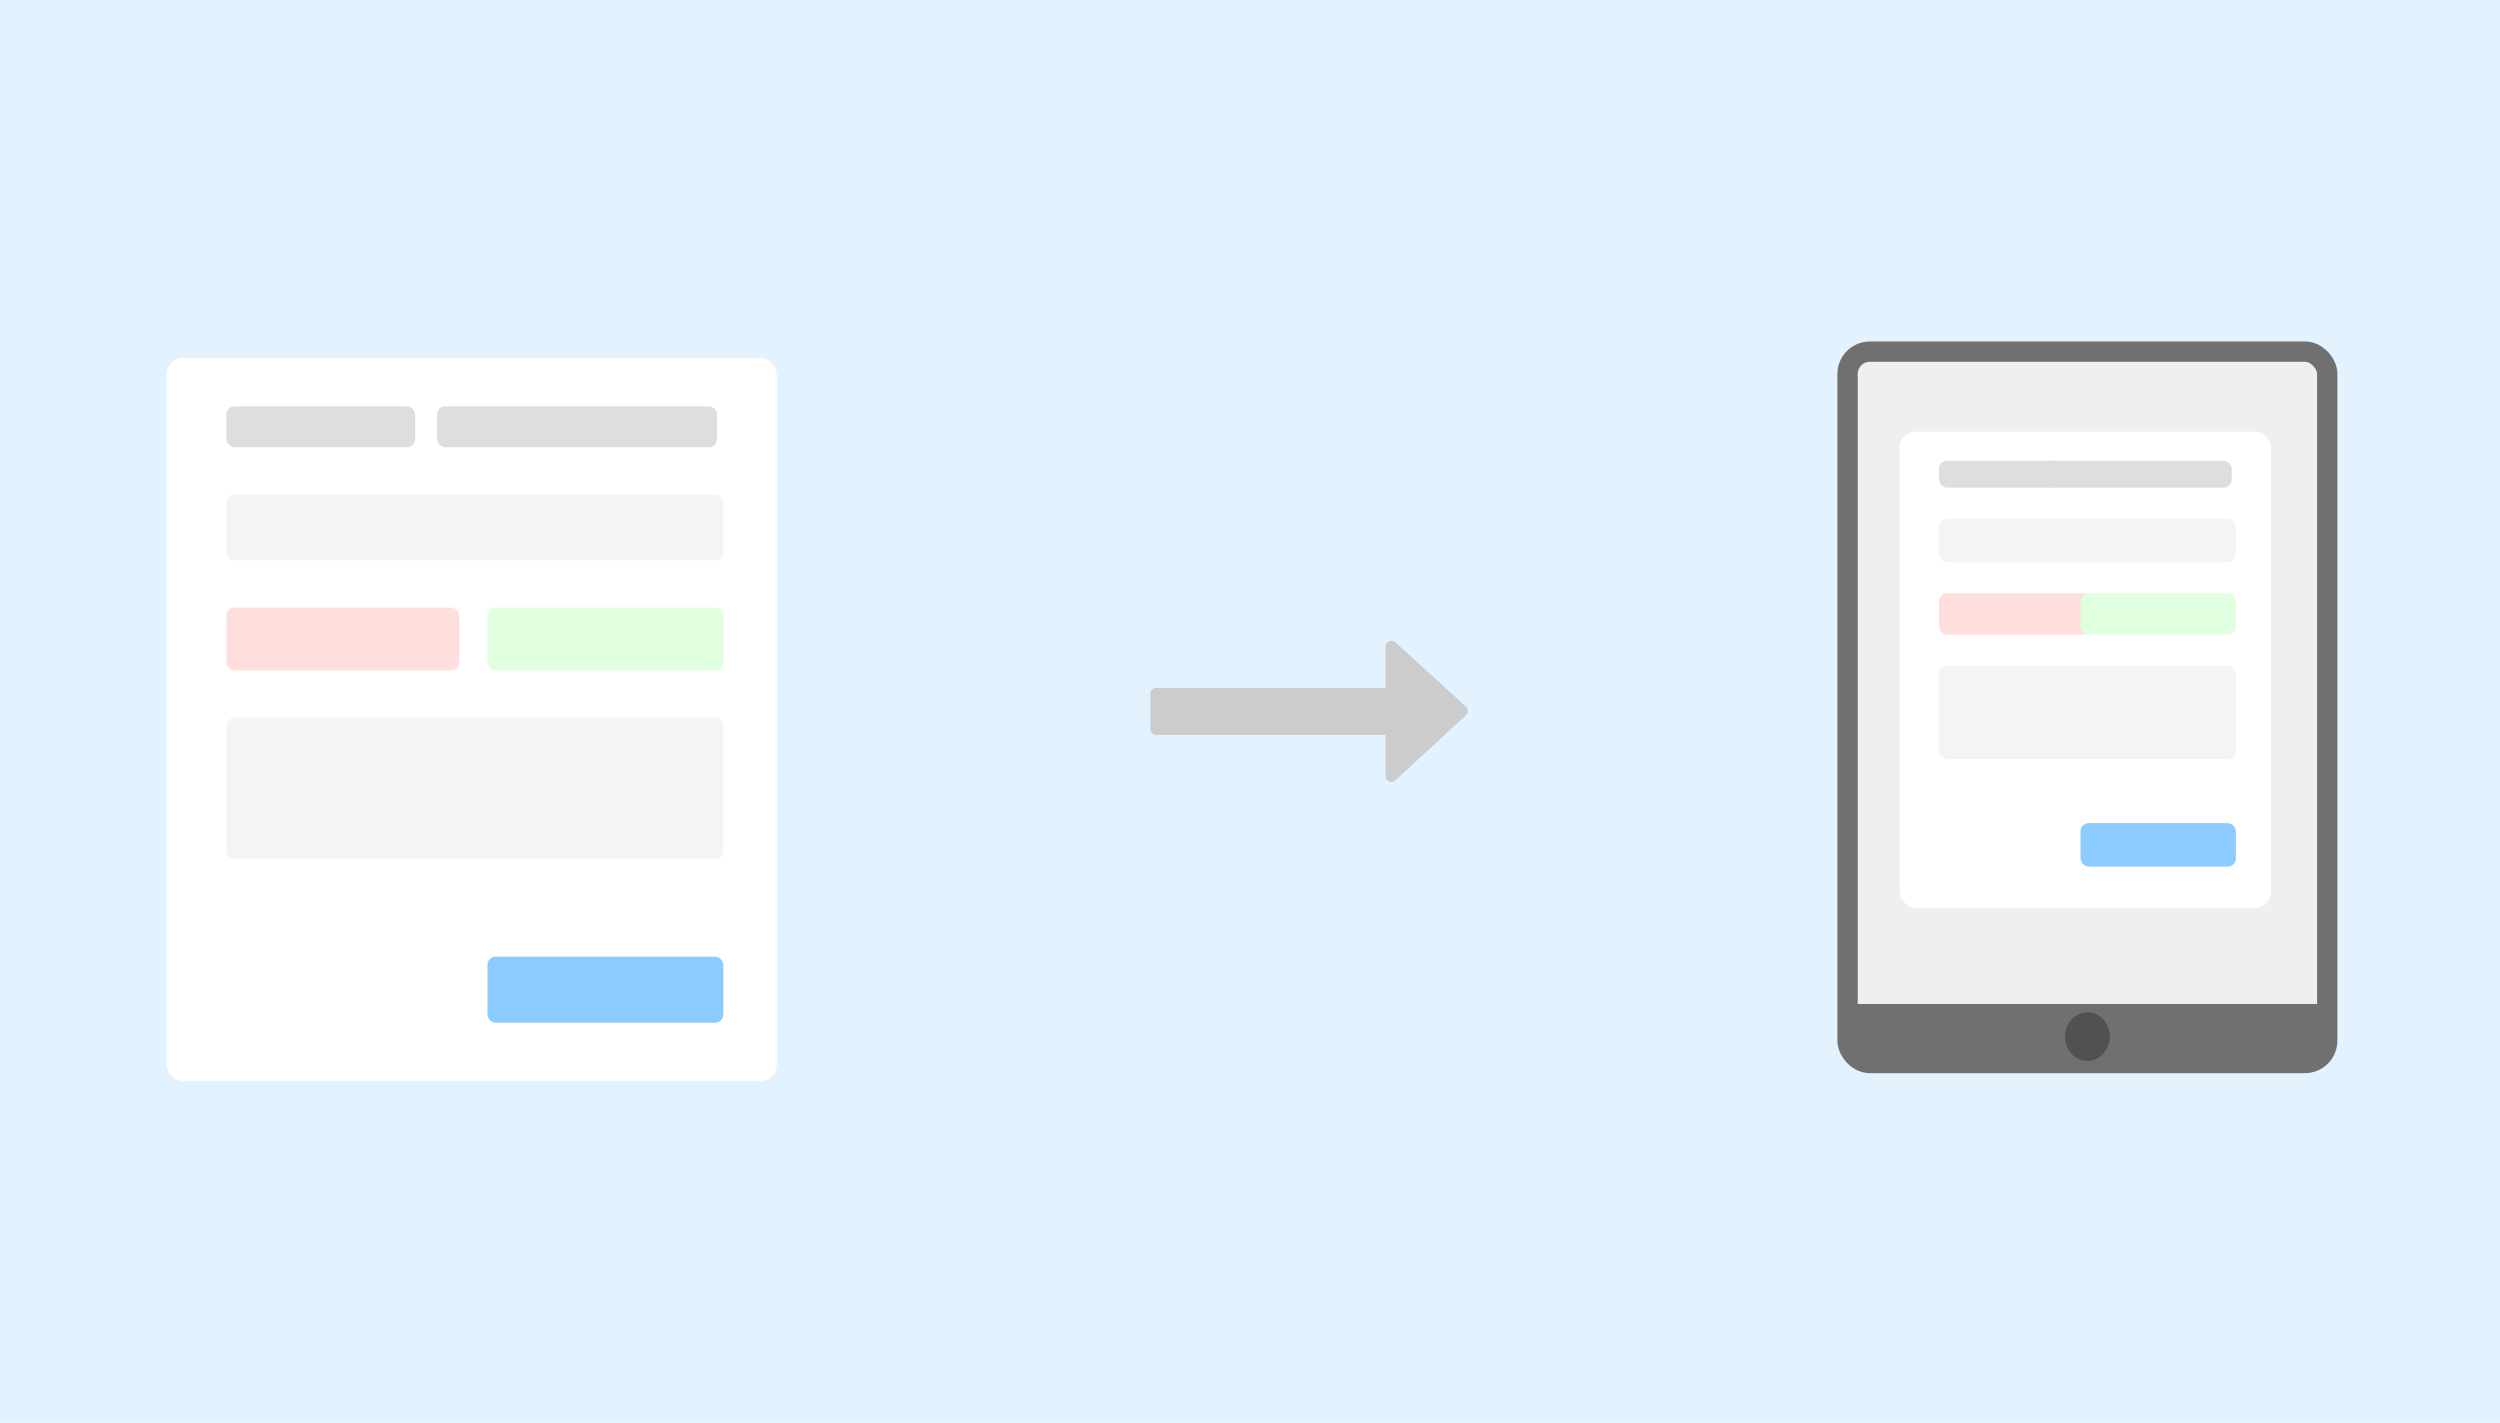 <svg xmlns="http://www.w3.org/2000/svg" xmlns:xlink="http://www.w3.org/1999/xlink" width="615" height="350" viewBox="0 0 615 350">
  <defs>
    <filter id="form-bg" x="38" y="85.027" width="156.093" height="183.945" filterUnits="userSpaceOnUse">
      <feOffset dy="2" input="SourceAlpha"/>
      <feGaussianBlur stdDeviation="1" result="blur"/>
      <feFlood flood-opacity="0.161"/>
      <feComposite operator="in" in2="blur"/>
      <feComposite in="SourceGraphic"/>
    </filter>
    <filter id="form-bg-2" x="464.3" y="103.166" width="97.383" height="123.17" filterUnits="userSpaceOnUse">
      <feOffset dy="2" input="SourceAlpha"/>
      <feGaussianBlur stdDeviation="1" result="blur-2"/>
      <feFlood flood-opacity="0.161"/>
      <feComposite operator="in" in2="blur-2"/>
      <feComposite in="SourceGraphic"/>
    </filter>
  </defs>
  <g id="hero-feature_mobile" transform="translate(1502 -23294)">
    <rect id="Rectangle_203" data-name="Rectangle 203" width="615" height="350" transform="translate(-1502 23294)" fill="#e2f3ff"/>
    <g id="form" transform="translate(-1461 23380.027)">
      <g transform="matrix(1, 0, 0, 1, -41, -86.03)" filter="url(#form-bg)">
        <rect id="form-bg-3" data-name="form-bg" width="150.093" height="177.945" rx="4" transform="translate(41 86.03)" fill="#fff"/>
      </g>
      <g id="elements" transform="translate(14.7 13.926)">
        <rect id="element-button" width="58.026" height="16.247" rx="2" transform="translate(64.215 135.393)" fill="#8bcbff"/>
        <rect id="element-short" width="122.241" height="16.247" rx="2" transform="translate(0 21.663)" fill="#f4f4f4"/>
        <rect id="element-long" width="122.241" height="34.815" rx="2" transform="translate(0 76.594)" fill="#f4f4f4"/>
        <g id="element-yesno" transform="translate(0 49.515)">
          <rect id="Rectangle_32" data-name="Rectangle 32" width="57.252" height="15.474" rx="2" transform="translate(0 0)" fill="#ffdede"/>
          <rect id="Rectangle_33" data-name="Rectangle 33" width="58.026" height="15.474" rx="2" transform="translate(64.215 0)" fill="#dfffde"/>
        </g>
        <g id="element-header" transform="translate(0 0)">
          <rect id="Rectangle_30" data-name="Rectangle 30" width="46.421" height="10.058" rx="2" fill="#dedede"/>
          <rect id="Rectangle_31" data-name="Rectangle 31" width="68.857" height="10.058" rx="2" transform="translate(51.836)" fill="#dedede"/>
        </g>
      </g>
    </g>
    <g id="Group_382" data-name="Group 382" transform="translate(-1050.098 23378)">
      <g id="Rectangle_225" data-name="Rectangle 225" transform="translate(0.098)" fill="#efefef" stroke="#707070" stroke-width="5">
        <rect width="123" height="180" rx="8" stroke="none"/>
        <rect x="2.5" y="2.5" width="118" height="175" rx="5.5" fill="none"/>
      </g>
      <g id="form-2" data-name="form" transform="translate(15.398 20.166)">
        <g transform="matrix(1, 0, 0, 1, -467.3, -104.17)" filter="url(#form-bg-2)">
          <rect id="form-bg-4" data-name="form-bg" width="91.383" height="117.17" rx="4" transform="translate(467.3 104.17)" fill="#fff"/>
        </g>
        <g id="elements-2" data-name="elements" transform="translate(9.679 9.17)">
          <rect id="element-button-2" data-name="element-button" width="38.208" height="10.698" rx="2" transform="translate(34.835 89.151)" fill="#8bcbff"/>
          <rect id="element-short-2" data-name="element-short" width="73.043" height="10.698" rx="2" transform="translate(0 14.264)" fill="#f4f4f4"/>
          <rect id="element-long-2" data-name="element-long" width="73.043" height="22.925" rx="2" transform="translate(0 50.434)" fill="#f4f4f4"/>
          <g id="element-yesno-2" data-name="element-yesno" transform="translate(0 32.603)">
            <rect id="Rectangle_32-2" data-name="Rectangle 32" width="37.698" height="10.189" rx="2" transform="translate(0 0)" fill="#ffdede"/>
            <rect id="Rectangle_33-2" data-name="Rectangle 33" width="38.208" height="10.189" rx="2" transform="translate(34.835 0)" fill="#dfffde"/>
          </g>
          <g id="element-header-2" data-name="element-header" transform="translate(0 0)">
            <rect id="Rectangle_30-2" data-name="Rectangle 30" width="30.566" height="6.623" rx="2" fill="#dedede"/>
            <rect id="Rectangle_31-2" data-name="Rectangle 31" width="45.34" height="6.623" rx="2" transform="translate(26.684)" fill="#dedede"/>
          </g>
        </g>
      </g>
      <g id="Rectangle_226" data-name="Rectangle 226" transform="translate(4.098 163)" fill="#707070" stroke="#707070" stroke-width="1">
        <path d="M0,0H117a0,0,0,0,1,0,0V11a3,3,0,0,1-3,3H3a3,3,0,0,1-3-3V0A0,0,0,0,1,0,0Z" stroke="none"/>
        <path d="M1,.5H116a.5.5,0,0,1,.5.5V11a2.5,2.5,0,0,1-2.5,2.5H3A2.5,2.5,0,0,1,.5,11V1A.5.5,0,0,1,1,.5Z" fill="none"/>
      </g>
      <ellipse id="Ellipse_29" data-name="Ellipse 29" cx="5.5" cy="6" rx="5.5" ry="6" transform="translate(56.098 165)" fill="#515151"/>
      <path id="Path_248" data-name="Path 248" d="M77.631,153.231,60.279,137.415a1.451,1.451,0,0,0-1.582-.226,1.311,1.311,0,0,0-.859,1.311v10.122H1.446A1.392,1.392,0,0,0,0,150.068v8.676a1.391,1.391,0,0,0,1.446,1.445H57.839V170.31a1.362,1.362,0,0,0,.859,1.31,1.409,1.409,0,0,0,1.582-.27l17.351-16a1.477,1.477,0,0,0,.451-1.084A1.428,1.428,0,0,0,77.631,153.231Z" transform="translate(-168.902 -63.402)" fill="#ccc"/>
    </g>
  </g>
</svg>
